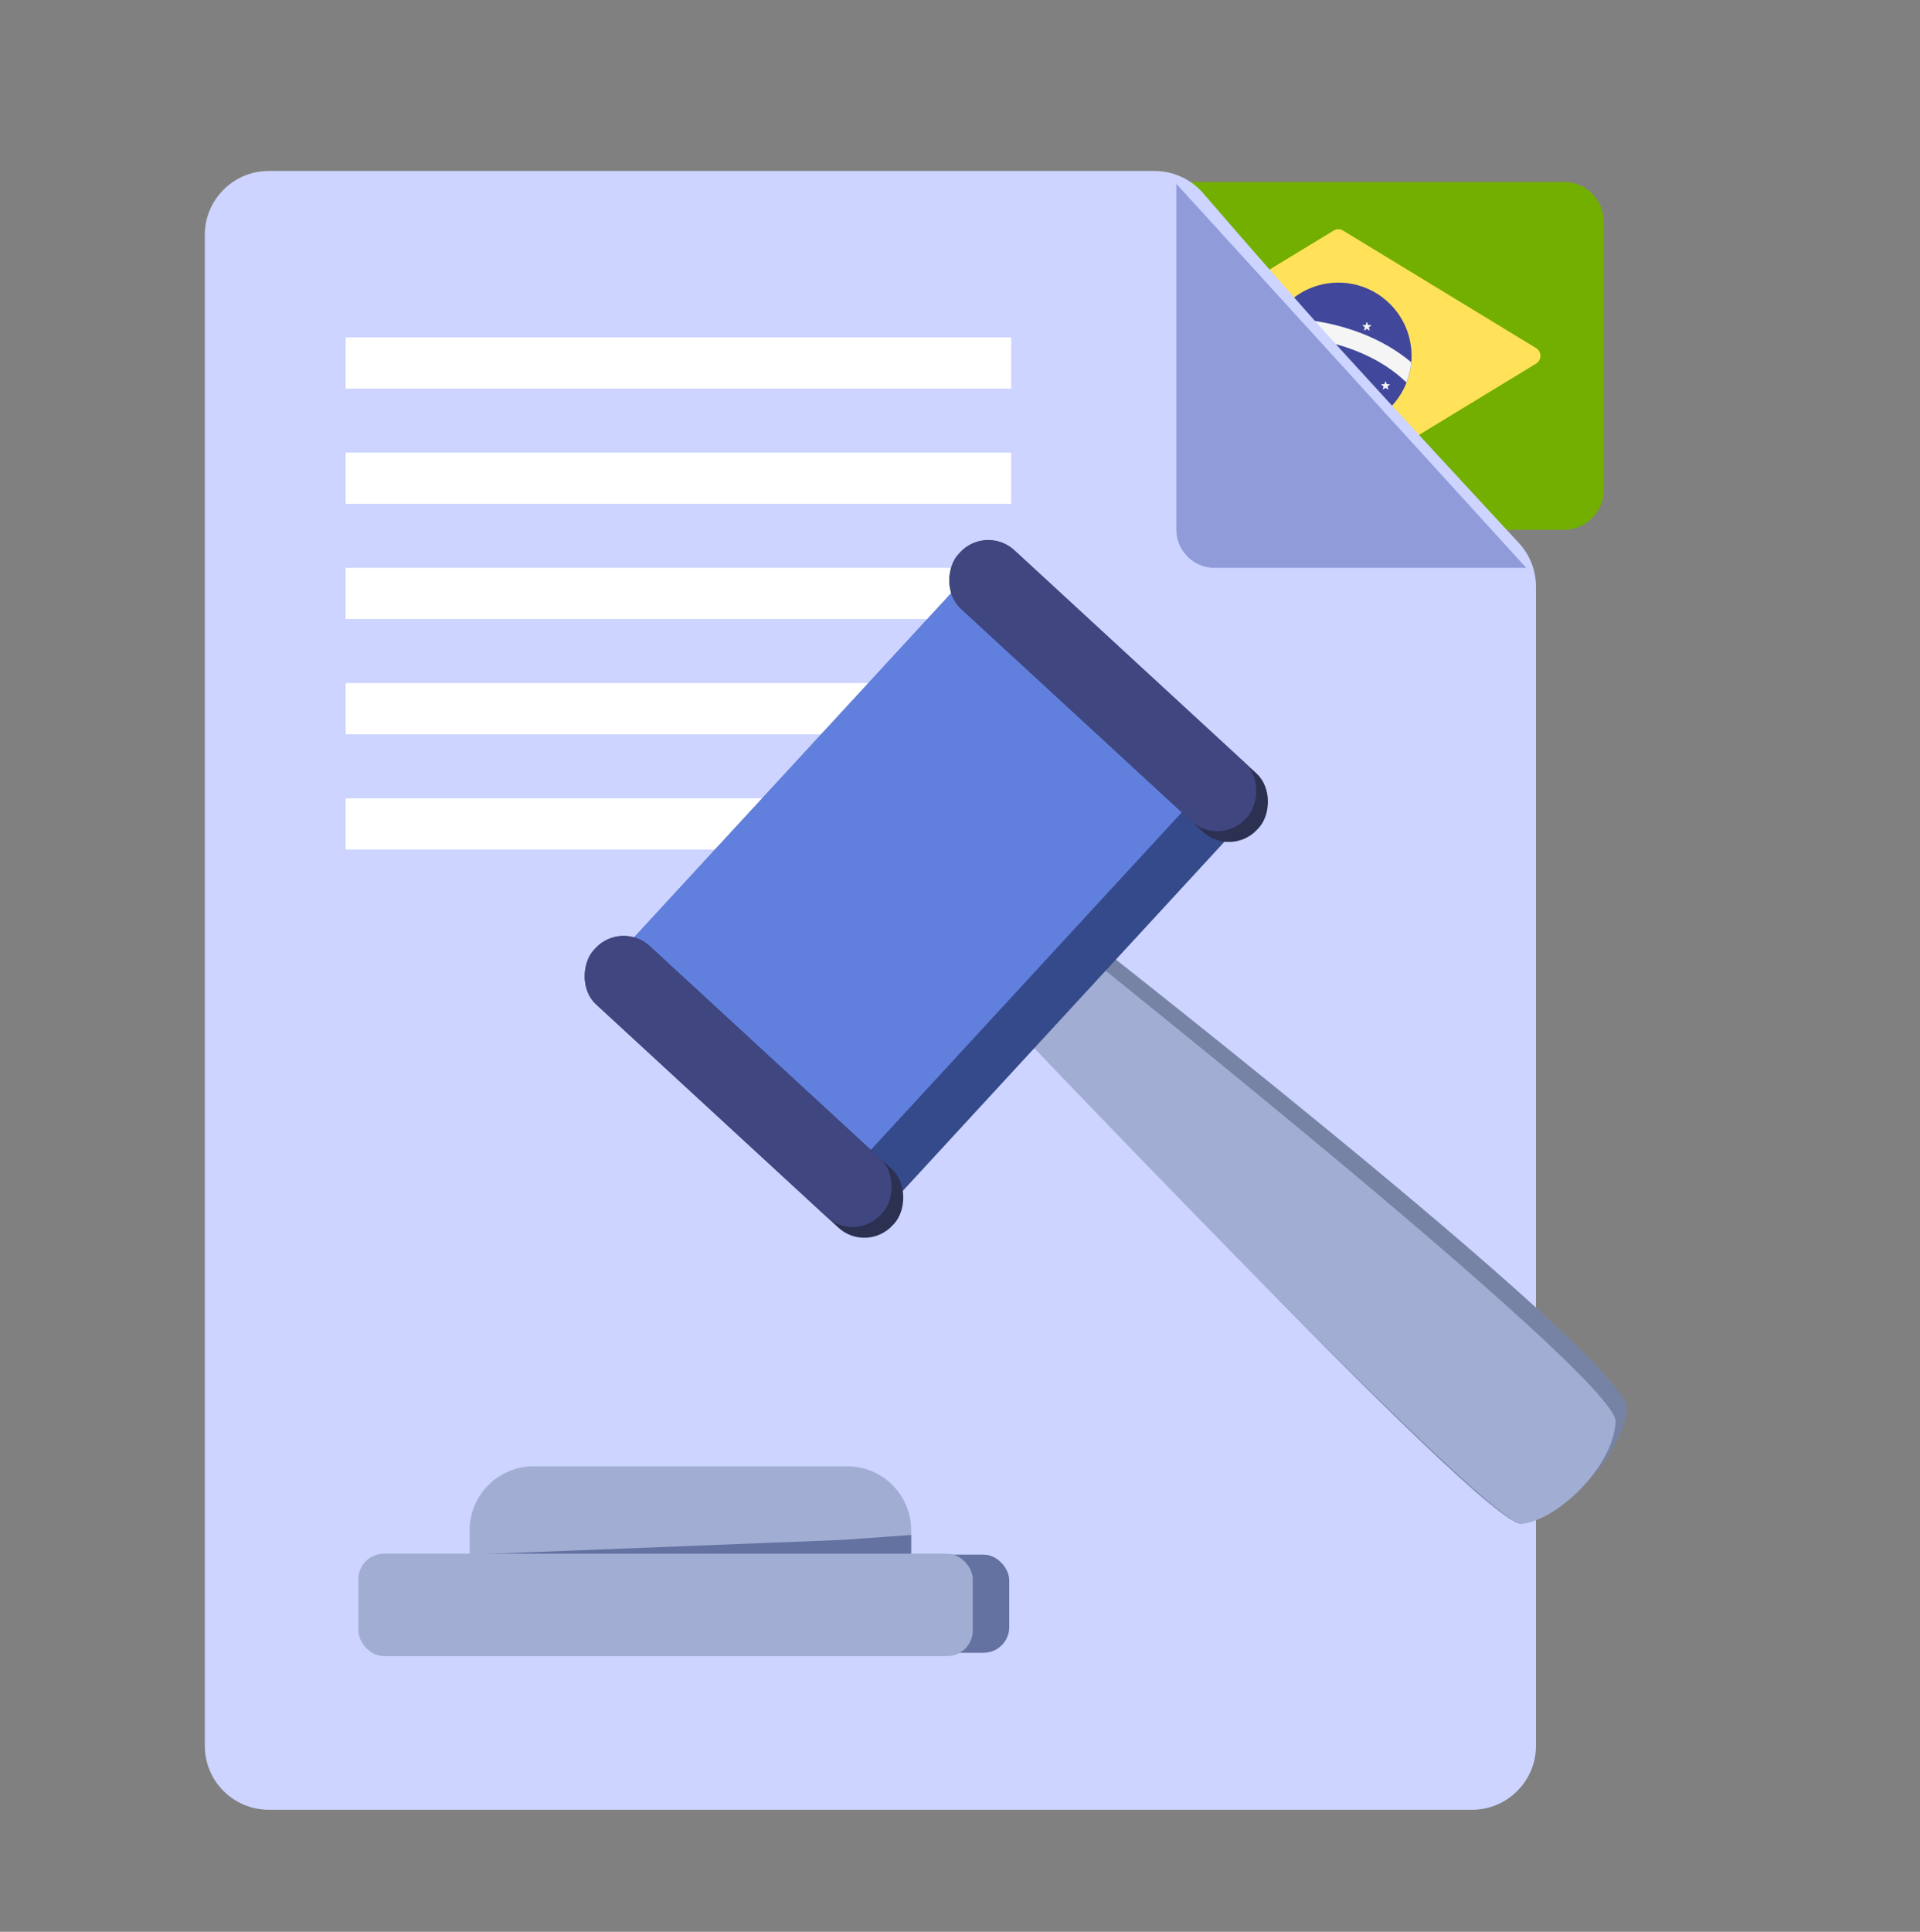 <svg width="170" height="171" viewBox="0 0 170 171" fill="none" xmlns="http://www.w3.org/2000/svg">
<rect x="0" y="0" width="170" height="171" fill="#808080" stroke="none"/>
<g clip-path="url(#clip0_905_21916)">
<path d="M138.48 16.103H98.52C96.576 16.103 95 17.679 95 19.623V43.377C95 45.321 96.576 46.897 98.52 46.897H138.48C140.424 46.897 142 45.321 142 43.377V19.623C142 17.679 140.424 16.103 138.48 16.103Z" fill="#73AF00"/>
<path d="M118.078 20.412L100.998 30.808C100.48 31.123 100.48 31.876 100.998 32.192L118.078 42.588C118.337 42.746 118.662 42.746 118.92 42.588L136 32.192C136.519 31.877 136.519 31.124 136 30.808L118.92 20.412C118.662 20.254 118.337 20.254 118.078 20.412Z" fill="#FFE15A"/>
<path d="M118.498 37.983C122.079 37.983 124.981 35.08 124.981 31.5C124.981 27.92 122.079 25.017 118.498 25.017C114.918 25.017 112.016 27.92 112.016 31.5C112.016 35.08 114.918 37.983 118.498 37.983Z" fill="#41479B"/>
<path d="M112.936 28.184C112.631 28.696 112.394 29.252 112.238 29.843C115.832 29.573 121.148 30.578 124.532 33.861C124.753 33.297 124.899 32.697 124.953 32.069C121.459 29.129 116.629 28.083 112.936 28.184Z" fill="#F5F5F5"/>
<path d="M118.767 33.712L118.939 34.23L119.485 34.234C119.555 34.234 119.585 34.325 119.528 34.367L119.089 34.691L119.254 35.211C119.275 35.278 119.198 35.334 119.141 35.293L118.697 34.976L118.253 35.293C118.196 35.334 118.119 35.278 118.14 35.211L118.305 34.691L117.866 34.367C117.809 34.325 117.838 34.234 117.909 34.234L118.455 34.23L118.627 33.712C118.649 33.645 118.744 33.645 118.767 33.712Z" fill="#F5F5F5"/>
<path d="M120.889 35.051L120.963 35.274L121.198 35.276C121.229 35.276 121.241 35.315 121.217 35.333L121.028 35.472L121.099 35.696C121.108 35.725 121.075 35.749 121.05 35.731L120.859 35.595L120.668 35.731C120.643 35.749 120.61 35.725 120.619 35.696L120.69 35.472L120.501 35.333C120.477 35.315 120.489 35.276 120.52 35.276L120.755 35.274L120.829 35.051C120.839 35.022 120.88 35.022 120.889 35.051Z" fill="#F5F5F5"/>
<path d="M117.85 32.729L117.924 32.952L118.159 32.953C118.19 32.954 118.202 32.992 118.178 33.011L117.989 33.15L118.06 33.374C118.069 33.403 118.036 33.427 118.011 33.409L117.82 33.273L117.629 33.409C117.604 33.427 117.571 33.403 117.58 33.374L117.651 33.15L117.462 33.011C117.438 32.993 117.45 32.954 117.481 32.953L117.715 32.952L117.79 32.729C117.8 32.7 117.84 32.7 117.85 32.729Z" fill="#F5F5F5"/>
<path d="M113.737 32.459L113.811 32.682L114.046 32.684C114.076 32.684 114.089 32.722 114.064 32.741L113.876 32.88L113.946 33.104C113.955 33.133 113.923 33.157 113.898 33.139L113.707 33.003L113.516 33.139C113.491 33.157 113.458 33.133 113.467 33.104L113.538 32.88L113.349 32.741C113.324 32.723 113.337 32.684 113.367 32.684L113.602 32.682L113.676 32.459C113.686 32.43 113.727 32.43 113.737 32.459Z" fill="#F5F5F5"/>
<path d="M117.178 34.974L117.252 35.197L117.487 35.199C117.518 35.199 117.53 35.238 117.506 35.256L117.317 35.395L117.388 35.619C117.397 35.648 117.364 35.672 117.339 35.654L117.148 35.518L116.957 35.654C116.932 35.672 116.899 35.648 116.908 35.619L116.979 35.395L116.79 35.256C116.766 35.238 116.778 35.199 116.809 35.199L117.044 35.197L117.118 34.974C117.128 34.945 117.169 34.945 117.178 34.974Z" fill="#F5F5F5"/>
<path d="M115.285 32.303L115.345 32.486L115.537 32.487C115.562 32.487 115.573 32.519 115.553 32.534L115.398 32.648L115.456 32.831C115.464 32.855 115.437 32.874 115.416 32.86L115.26 32.748L115.104 32.86C115.084 32.874 115.057 32.855 115.064 32.831L115.122 32.648L114.968 32.534C114.948 32.519 114.958 32.487 114.983 32.487L115.175 32.486L115.236 32.303C115.243 32.28 115.277 32.28 115.285 32.303Z" fill="#F5F5F5"/>
<path d="M121.054 28.544L121.13 28.771L121.37 28.773C121.402 28.773 121.414 28.813 121.389 28.832L121.196 28.974L121.269 29.203C121.278 29.233 121.244 29.258 121.219 29.239L121.024 29.1L120.828 29.239C120.803 29.258 120.769 29.233 120.778 29.203L120.851 28.974L120.658 28.832C120.633 28.813 120.646 28.774 120.677 28.773L120.917 28.771L120.993 28.544C121.003 28.514 121.044 28.514 121.054 28.544Z" fill="#F5F5F5"/>
<path d="M114.003 31.189L114.064 31.371L114.256 31.373C114.281 31.373 114.291 31.405 114.271 31.42L114.117 31.534L114.175 31.717C114.182 31.74 114.155 31.76 114.135 31.746L113.979 31.634L113.823 31.746C113.802 31.76 113.775 31.74 113.783 31.717L113.841 31.534L113.686 31.42C113.666 31.405 113.677 31.373 113.702 31.373L113.894 31.371L113.954 31.189C113.962 31.166 113.996 31.166 114.003 31.189Z" fill="#F5F5F5"/>
<path d="M114.93 33.757L115.022 34.032L115.313 34.035C115.35 34.035 115.366 34.083 115.336 34.105L115.102 34.278L115.189 34.555C115.201 34.591 115.16 34.621 115.129 34.599L114.893 34.43L114.656 34.599C114.625 34.621 114.584 34.591 114.596 34.555L114.684 34.278L114.45 34.105C114.419 34.083 114.435 34.035 114.473 34.035L114.763 34.032L114.855 33.757C114.868 33.721 114.918 33.721 114.93 33.757Z" fill="#F5F5F5"/>
<path d="M122.07 35.109L122.128 35.282L122.311 35.284C122.334 35.284 122.344 35.314 122.325 35.328L122.178 35.437L122.233 35.611C122.24 35.634 122.215 35.653 122.195 35.639L122.047 35.532L121.898 35.639C121.878 35.653 121.853 35.634 121.86 35.611L121.915 35.437L121.768 35.328C121.749 35.314 121.759 35.284 121.782 35.284L121.965 35.282L122.023 35.109C122.031 35.086 122.062 35.086 122.07 35.109Z" fill="#F5F5F5"/>
<path d="M122.709 33.784L122.784 34.007L123.018 34.009C123.049 34.009 123.061 34.048 123.037 34.066L122.848 34.205L122.919 34.429C122.928 34.458 122.895 34.482 122.87 34.464L122.679 34.328L122.488 34.464C122.463 34.482 122.43 34.458 122.44 34.429L122.51 34.205L122.321 34.066C122.297 34.048 122.31 34.009 122.34 34.009L122.575 34.007L122.649 33.784C122.659 33.755 122.7 33.755 122.709 33.784Z" fill="#F5F5F5"/>
<path d="M18.133 20.8C18.133 17.67 20.67 15.133 23.799 15.133H102.228C103.881 15.133 105.451 15.854 106.531 17.105C109.269 20.276 114.754 26.596 118.764 31C123.831 36.564 131.318 44.652 134.491 48.074C135.463 49.123 135.999 50.495 135.999 51.925V154.533C135.999 157.663 133.462 160.2 130.333 160.2H23.799C20.67 160.2 18.133 157.663 18.133 154.533V20.8Z" fill="#CCD4FF"/>
<rect x="30.602" y="29.867" width="58.933" height="4.533" fill="white"/>
<rect x="30.602" y="40.067" width="58.933" height="4.533" fill="white"/>
<rect x="30.602" y="50.267" width="58.933" height="4.533" fill="white"/>
<rect x="30.602" y="60.467" width="58.933" height="4.533" fill="white"/>
<rect x="30.602" y="70.667" width="58.933" height="4.533" fill="white"/>
<path d="M104.151 16.267V46.867C104.151 48.744 105.673 50.267 107.551 50.267H135.138L104.151 16.267Z" fill="#909BD9"/>
<path d="M91.804 79.445C91.804 79.445 144.555 120.431 144.07 124.748C143.585 129.066 138.019 134.418 134.732 134.882C131.445 135.347 85.632 86.144 85.632 86.144C84.19 83.228 88.292 78.432 91.804 79.445Z" fill="#7783A5"/>
<path d="M90.943 80.378C90.943 80.378 143.279 121.813 143.053 125.85C142.827 129.887 137.83 134.621 134.732 134.88C131.635 135.139 85.442 86.347 85.442 86.347C83.915 83.525 87.551 79.234 90.943 80.378Z" fill="#A1ADD2"/>
<rect x="86.148" y="50.42" width="32.699" height="48.581" rx="1.133" transform="rotate(42.66 86.148 50.42)" fill="#354A8A"/>
<rect x="86.148" y="50.42" width="28.159" height="48.581" rx="1.133" transform="rotate(42.66 86.148 50.42)" fill="#6180DE"/>
<rect x="87.309" y="46.405" width="35.969" height="7.007" rx="3.4" transform="rotate(42.66 87.309 46.405)" fill="#2C3051"/>
<rect x="87.309" y="46.405" width="34.568" height="7.007" rx="3.4" transform="rotate(42.66 87.309 46.405)" fill="#404680"/>
<rect x="55.023" y="81.444" width="35.969" height="7.007" rx="3.4" transform="rotate(42.66 55.023 81.444)" fill="#2C3051"/>
<rect x="55.023" y="81.444" width="34.568" height="7.007" rx="3.4" transform="rotate(42.66 55.023 81.444)" fill="#404680"/>
<path d="M41.586 135.463C41.586 132.334 44.123 129.797 47.253 129.797H75.009C78.139 129.797 80.676 132.334 80.676 135.463V137.614H41.586V135.463Z" fill="#A1ADD2"/>
<path d="M74.595 136.312L80.676 135.877V137.615H41.586L74.595 136.312Z" fill="#6372A1"/>
<rect x="32.027" y="137.615" width="57.332" height="8.687" rx="2.267" fill="#6372A1"/>
<rect x="31.73" y="137.533" width="54.4" height="9.067" rx="2.267" fill="#A1ADD2"/>
</g>
<defs>
<clipPath id="clip0_905_21916">
<rect width="170" height="170" fill="white" transform="translate(0 0.4)"/>
</clipPath>
</defs>
</svg>

